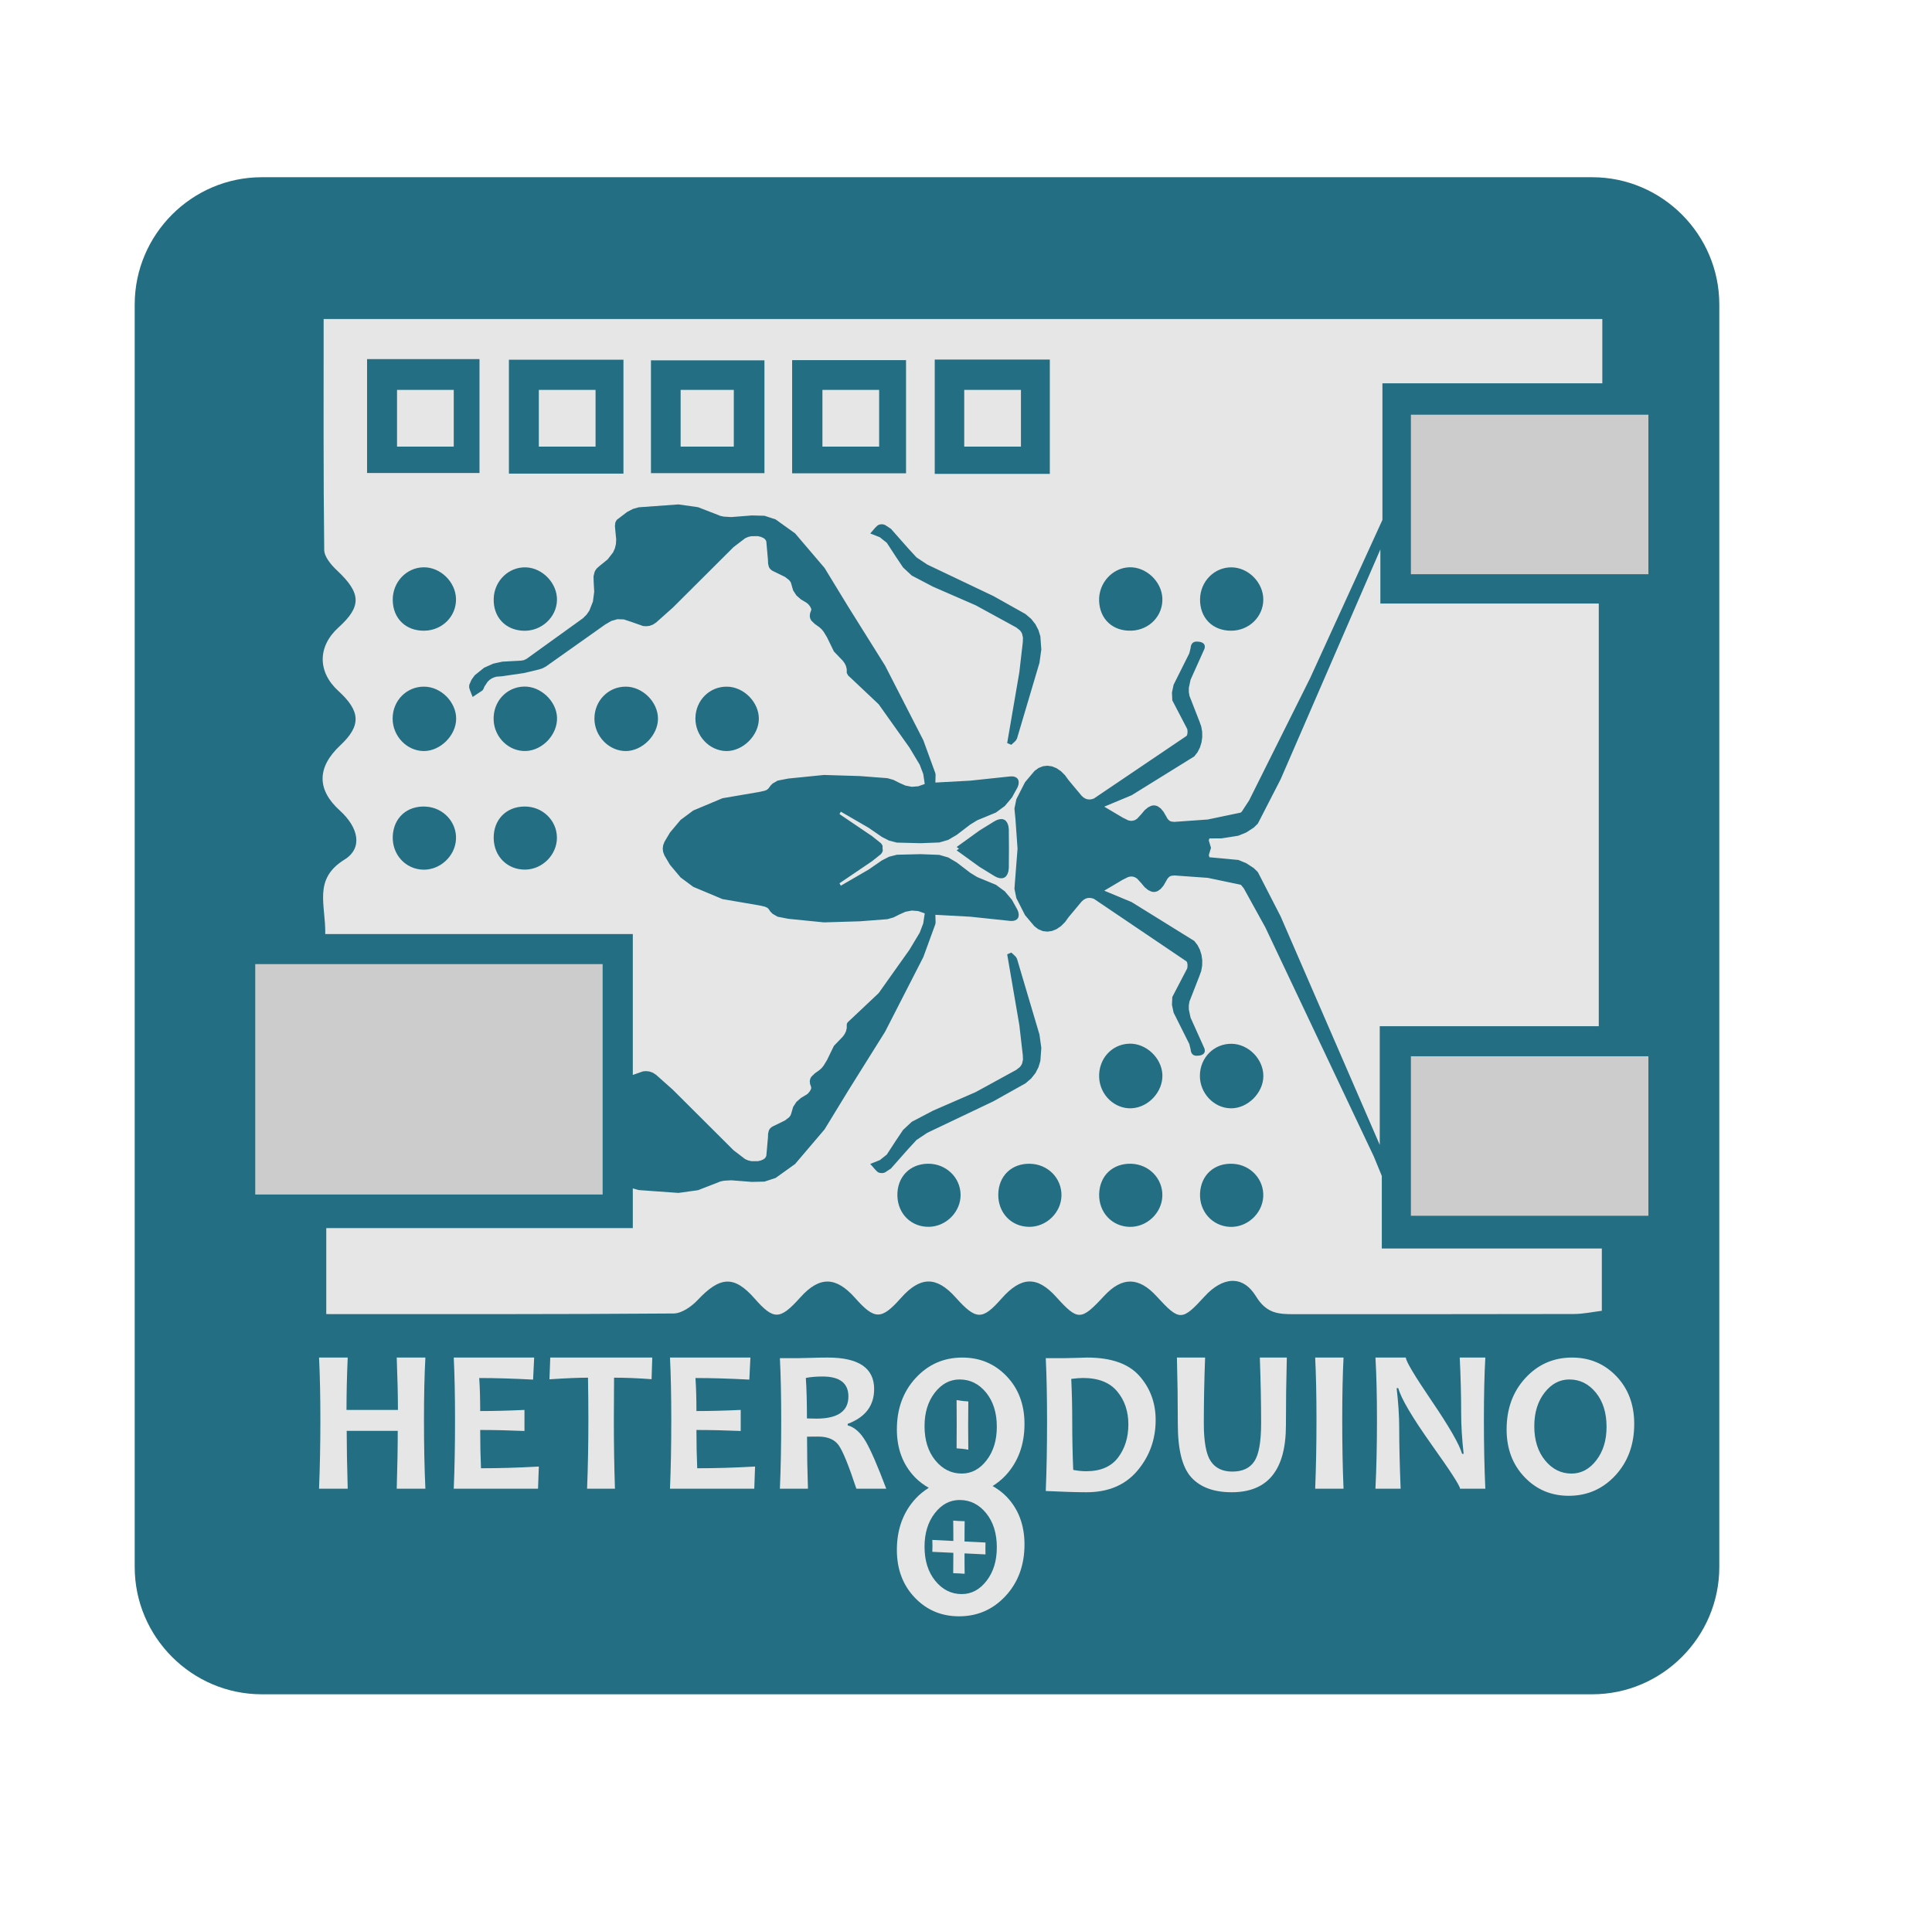 
<svg width="545px" height="540px" viewBox="0 0 545 540" version="1.1" xmlns="http://www.w3.org/2000/svg" xmlns:xlink="http://www.w3.org/1999/xlink">
    <g id="Page-4" stroke="none" stroke-width="1" fill="none" fill-rule="evenodd">
        <g id="heteroduino-logo">
            <path d="M73.838,478 L449.157,478 C468.87,478 485,461.841 485,442.093 L485,85.902 C485,66.159 468.87,50 449.157,50 L73.838,50 C54.125,50 38,66.159 38,85.902 L38,442.093 C38,461.841 54.125,478 73.838,478" id="Fill-182" fill="#236E82"></path>
            <polygon id="Fill-184" fill="#E6E6E6" points="341.164 241.856 349.312 242.613 351.544 243.525 353.677 244.913 354.828 246.035 361.251 258.532 389.216 323 389.216 289.518 451 289.518 451 170.268 389.39 170.268 389.39 155 361.251 219.864 354.828 232.356 353.677 233.483 351.544 234.866 349.312 235.778 344.533 236.53 341.164 236.54 341.035 236.926 341 237.161 341.613 239.195 341 241.23"></polygon>
            <polygon id="Fill-186" fill="#E6E6E6" points="192 126 207 126 207 110 192 110"></polygon>
            <polygon id="Fill-188" fill="#E6E6E6" points="152 126 168 126 168 110 152 110"></polygon>
            <polygon id="Fill-189" fill="#E6E6E6" points="272 126 288 126 288 110 272 110"></polygon>
            <polygon id="Fill-190" fill="#E6E6E6" points="232 126 248 126 248 110 232 110"></polygon>
            <path d="M347.255,177.939 C342.01,177.929 338.439,174.275 338.524,169.015 C338.609,163.995 342.595,159.996 347.45,160.061 C352.206,160.126 356.391,164.405 356.366,169.18 C356.341,174.05 352.286,177.954 347.255,177.939 L347.255,177.939 Z M319.252,177.924 C313.962,178.159 310.207,174.71 310.047,169.48 C309.897,164.52 313.742,160.241 318.522,160.046 C323.218,159.86 327.653,163.96 327.888,168.714 C328.133,173.629 324.318,177.698 319.252,177.924 L319.252,177.924 Z M263.682,133.689 L296.145,133.689 L296.145,101.442 L263.682,101.442 L263.682,133.689 Z M293.22,187.008 L286.894,208.334 L286.629,208.82 L286.214,209.27 L285.284,210.126 L284.119,209.636 L287.554,189.61 L288.525,181.157 L288.57,179.891 L288.315,178.784 L288.06,178.289 L287.704,177.833 L286.679,177.023 L275.203,170.751 L263.212,165.531 L257.207,162.383 L254.756,160.101 L252.806,157.198 L250.161,153.139 L248.191,151.567 L245.49,150.501 L246.866,148.914 L247.441,148.339 L247.726,148.139 L248.031,148.008 L248.461,147.918 L248.871,147.908 L249.276,147.973 L249.671,148.109 L251.326,149.195 L256.101,154.6 L258.537,157.253 L261.592,159.285 L280.239,168.164 L289.28,173.234 L290.89,174.605 L292.1,176.142 L292.95,177.798 L293.48,179.55 L293.745,183.254 L293.22,187.008 Z M223.453,133.539 L255.586,133.539 L255.586,101.602 L223.453,101.602 L223.453,133.539 Z M293.22,291.858 L293.745,295.612 L293.48,299.311 L292.95,301.068 L292.1,302.729 L290.89,304.256 L289.28,305.637 L280.239,310.702 L261.592,319.581 L258.537,321.618 L256.101,324.266 L251.326,329.671 L249.671,330.758 L249.276,330.893 L248.871,330.953 L248.461,330.943 L248.031,330.863 L247.726,330.728 L247.441,330.527 L246.866,329.947 L245.49,328.365 L248.191,327.299 L250.161,325.728 L252.806,321.668 L254.756,318.77 L257.207,316.483 L263.212,313.335 L275.203,308.12 L286.679,301.838 L287.704,301.033 L288.06,300.572 L288.315,300.077 L288.57,298.976 L288.525,297.709 L287.554,289.251 L284.119,269.226 L285.284,268.74 L286.214,269.591 L286.629,270.036 L286.894,270.532 L293.22,291.858 Z M299.431,337.294 C299.346,342.124 295.17,346.163 290.305,346.123 C285.279,346.078 281.559,342.184 281.604,337.029 C281.649,331.799 285.329,328.21 290.55,328.325 C295.585,328.425 299.511,332.394 299.431,337.294 L299.431,337.294 Z M262.142,346.113 C257.112,346.243 253.256,342.484 253.146,337.334 C253.036,332.099 256.612,328.365 261.782,328.315 C266.797,328.265 270.883,332.119 270.973,336.989 C271.063,341.789 267.008,345.983 262.142,346.113 L262.142,346.113 Z M318.527,294.446 C323.258,294.281 327.708,298.435 327.898,303.2 C328.093,307.965 324.018,312.419 319.232,312.669 C314.432,312.915 310.242,308.916 310.057,303.901 C309.862,298.775 313.587,294.616 318.527,294.446 L318.527,294.446 Z M318.637,346.128 C313.657,346.008 309.947,342.014 310.062,336.904 C310.177,331.673 313.912,328.155 319.142,328.325 C324.163,328.495 328.043,332.534 327.888,337.424 C327.733,342.259 323.503,346.238 318.637,346.128 L318.637,346.128 Z M347.43,294.476 C352.221,294.546 356.426,298.85 356.381,303.64 C356.336,308.37 351.961,312.704 347.26,312.684 C342.465,312.659 338.444,308.445 338.479,303.46 C338.509,298.385 342.48,294.406 347.43,294.476 L347.43,294.476 Z M346.89,346.128 C341.945,345.873 338.294,341.754 338.519,336.689 C338.754,331.488 342.585,328.045 347.825,328.335 C352.821,328.61 356.626,332.765 356.346,337.64 C356.071,342.464 351.721,346.368 346.89,346.128 L346.89,346.128 Z M284.574,244.941 L284.444,245.887 L284.179,246.648 L283.789,247.218 L283.554,247.429 L283.289,247.594 L282.999,247.709 L282.684,247.774 L281.994,247.754 L281.229,247.524 L280.404,247.088 L276.308,244.561 L269.863,239.906 L270.523,239.431 L269.863,238.955 L276.308,234.305 L280.404,231.773 L281.229,231.337 L281.994,231.112 L282.684,231.087 L282.999,231.152 L283.289,231.267 L283.554,231.433 L283.789,231.643 L284.179,232.218 L284.444,232.979 L284.574,233.925 L284.614,239.431 L284.574,244.941 Z M183.63,133.484 L215.643,133.484 L215.643,101.657 L183.63,101.657 L183.63,133.484 Z M143.561,133.624 L175.869,133.624 L175.869,101.492 L143.561,101.492 L143.561,133.624 Z M147.806,177.954 C142.591,177.839 139.085,174.09 139.27,168.834 C139.45,163.824 143.536,159.89 148.381,160.066 C153.122,160.241 157.247,164.63 157.117,169.365 C156.982,174.16 152.757,178.059 147.806,177.954 L147.806,177.954 Z M103.547,133.444 L135.26,133.444 L135.26,101.316 L103.547,101.316 L103.547,133.444 Z M110.788,169.285 C110.743,164.255 114.608,160.136 119.464,160.051 C124.199,159.97 128.509,164.135 128.634,168.91 C128.764,173.809 124.844,177.808 119.799,177.934 C114.533,178.064 110.843,174.52 110.788,169.285 L110.788,169.285 Z M119.579,211.888 C114.788,211.883 110.748,207.679 110.758,202.714 C110.768,197.648 114.718,193.664 119.674,193.72 C124.439,193.77 128.719,198.094 128.679,202.819 C128.644,207.493 124.224,211.888 119.579,211.888 L119.579,211.888 Z M119.209,245.352 C114.283,245.126 110.593,241.007 110.793,235.947 C110.998,230.742 114.808,227.288 120.054,227.559 C125.059,227.809 128.894,231.953 128.629,236.813 C128.369,241.623 124.019,245.567 119.209,245.352 L119.209,245.352 Z M147.761,193.699 C152.457,193.544 156.967,197.749 157.132,202.443 C157.302,207.153 153.142,211.653 148.416,211.873 C143.611,212.093 139.425,208.084 139.25,203.089 C139.065,197.984 142.801,193.865 147.761,193.699 L147.761,193.699 Z M176.544,193.719 C181.289,193.745 185.615,198.064 185.61,202.764 C185.6,207.428 181.204,211.863 176.554,211.888 C171.789,211.913 167.698,207.709 167.683,202.764 C167.668,197.709 171.603,193.694 176.544,193.719 L176.544,193.719 Z M148.221,245.337 C143.176,245.427 139.355,241.653 139.265,236.503 C139.18,231.272 142.776,227.569 147.966,227.538 C152.997,227.509 157.042,231.377 157.102,236.262 C157.152,241.077 153.072,245.251 148.221,245.337 L148.221,245.337 Z M205.137,193.725 C209.892,193.815 214.133,198.169 214.063,202.884 C213.987,207.553 209.542,211.928 204.907,211.888 C200.131,211.843 196.126,207.614 196.171,202.648 C196.211,197.588 200.191,193.624 205.137,193.725 L205.137,193.725 Z M452,90 L91.296,90 C91.296,112.227 91.201,133.699 91.461,155.166 C91.486,157.133 93.461,159.425 95.101,160.961 C101.892,167.348 102.082,171.067 95.491,177.018 C89.571,182.373 89.551,189.58 95.446,194.931 C101.762,200.667 101.907,204.736 95.996,210.276 C89.381,216.477 89.336,222.769 95.856,228.665 C101.172,233.475 102.397,239.285 97.186,242.509 C88.241,248.049 91.911,255.226 91.751,263.52 L178.509,263.52 L178.509,303.265 L181.414,302.249 L182.335,302.189 L183.25,302.304 L184.165,302.639 L185.07,303.225 L189.81,307.449 L206.932,324.521 L210.197,327.009 L211.027,327.374 L211.942,327.589 L213.802,327.594 L214.643,327.399 L215.358,327.079 L215.648,326.874 L215.883,326.643 L216.173,326.098 L216.633,320.913 L216.673,319.832 L216.898,318.911 L217.128,318.51 L217.458,318.15 L217.918,317.82 L218.523,317.534 L221.438,316.108 L222.613,315.197 L222.988,314.706 L223.183,314.206 L223.738,312.294 L224.669,310.868 L225.934,309.761 L227.494,308.825 L227.749,308.655 L228.009,308.41 L228.489,307.804 L228.804,307.189 L228.834,306.728 L228.509,305.812 L228.429,305.032 L228.554,304.371 L228.854,303.795 L229.844,302.829 L231.099,301.939 L231.754,301.363 L232.324,300.657 L233.284,299.086 L235.24,295.067 L237.73,292.474 L238.25,291.763 L238.64,290.972 L238.86,290.067 L238.86,289.021 L238.955,288.665 L239.255,288.29 L240.045,287.554 L247.871,280.172 L256.557,267.939 L259.442,263.129 L260.437,260.517 L260.862,257.684 L259.017,257.033 L257.212,256.888 L255.426,257.228 L253.661,258.019 L252.036,258.835 L250.321,259.326 L242.565,259.921 L232.444,260.227 L222.388,259.22 L219.368,258.63 L217.983,257.834 L217.373,257.244 L216.843,256.493 L216.658,256.273 L216.408,256.082 L215.753,255.792 L214.253,255.447 L203.792,253.655 L195.556,250.196 L191.985,247.544 L188.99,243.975 L187.445,241.368 L187.06,240.356 L186.955,239.431 L187.06,238.505 L187.445,237.494 L188.99,234.886 L191.985,231.322 L195.556,228.665 L203.792,225.206 L214.253,223.414 L215.753,223.074 L216.408,222.779 L216.843,222.368 L217.373,221.623 L217.983,221.027 L219.368,220.231 L222.388,219.646 L232.444,218.635 L242.565,218.945 L250.321,219.541 L252.036,220.026 L253.661,220.847 L255.426,221.633 L257.212,221.973 L259.017,221.833 L260.862,221.182 L260.437,218.344 L259.442,215.737 L256.557,210.922 L247.871,198.695 L240.045,191.307 L239.255,190.576 L238.86,189.841 L238.86,188.795 L238.64,187.889 L238.25,187.098 L237.73,186.392 L235.24,183.795 L233.284,179.78 L232.324,178.209 L231.754,177.503 L231.099,176.923 L229.844,176.032 L228.854,175.071 L228.554,174.5 L228.429,173.834 L228.509,173.054 L228.834,172.133 L228.864,171.938 L228.804,171.677 L228.489,171.057 L228.009,170.456 L227.494,170.036 L225.934,169.105 L224.669,168.004 L223.738,166.572 L223.113,164.41 L222.988,164.16 L222.613,163.669 L221.438,162.758 L218.523,161.337 L217.918,161.047 L217.458,160.716 L217.128,160.356 L216.898,159.955 L216.673,159.035 L216.633,157.953 L216.173,152.768 L216.058,152.483 L215.883,152.223 L215.648,151.992 L215.358,151.787 L214.643,151.467 L213.802,151.267 L211.942,151.272 L211.027,151.487 L210.197,151.857 L206.932,154.345 L189.81,171.417 L185.07,175.641 L184.165,176.227 L183.25,176.562 L182.335,176.677 L181.414,176.617 L177.939,175.396 L175.969,174.75 L174.154,174.695 L172.434,175.191 L170.728,176.187 L153.972,188.054 L153.052,188.539 L152.042,188.87 L147.861,189.876 L141.701,190.777 L140.021,190.917 L139.295,191.132 L138.64,191.442 L138.05,191.858 L137.53,192.373 L136.64,193.72 L136.41,194.31 L136.1,194.791 L133.33,196.627 L132.605,194.816 L132.34,193.95 L132.385,193.179 L133.02,191.758 L133.915,190.511 L136.555,188.389 L139.14,187.228 L141.731,186.667 L146.996,186.387 L147.821,186.232 L148.571,185.857 L164.443,174.425 L165.453,173.424 L166.243,172.288 L167.258,169.72 L167.623,166.933 L167.468,164.13 L167.428,162.598 L167.728,161.357 L168.003,160.831 L168.348,160.361 L169.243,159.575 L171.403,157.828 L172.949,155.836 L173.449,154.715 L173.749,153.484 L173.824,152.133 L173.669,150.646 L173.464,148.409 L173.589,147.378 L173.974,146.672 L176.914,144.43 L178.529,143.589 L180.184,143.119 L191.38,142.308 L196.901,143.088 L202.301,145.181 L203.211,145.546 L204.222,145.756 L206.292,145.876 L212.107,145.421 L215.648,145.511 L218.793,146.537 L224.288,150.476 L232.614,160.246 L239.31,171.222 L249.681,187.799 L260.462,208.845 L263.837,218.089 L263.922,218.565 L263.862,220.777 L273.703,220.241 L285.039,219.04 L285.759,219.05 L286.349,219.195 L286.814,219.46 L286.994,219.636 L287.139,219.836 L287.249,220.061 L287.329,220.301 L287.374,220.857 L287.274,221.482 L287.024,222.163 L285.444,225.021 L283.454,227.388 L280.939,229.24 L277.789,230.547 L275.683,231.407 L273.683,232.639 L269.883,235.542 L267.488,236.953 L264.972,237.684 L259.672,237.889 L253.006,237.719 L250.786,237.148 L248.781,236.122 L245.02,233.53 L237.195,228.99 L236.805,229.671 L245.986,235.887 L248.486,237.879 L248.791,238.284 L248.976,238.675 L248.956,239.431 L249.026,239.811 L248.976,240.191 L248.791,240.577 L248.486,240.987 L245.986,242.979 L236.805,249.195 L237.195,249.876 L245.02,245.332 L248.781,242.739 L250.786,241.713 L253.006,241.142 L259.672,240.977 L264.972,241.182 L267.488,241.913 L269.883,243.319 L273.683,246.227 L275.683,247.454 L277.789,248.32 L280.939,249.621 L283.454,251.473 L285.444,253.84 L287.024,256.698 L287.274,257.384 L287.374,258.009 L287.329,258.555 L287.249,258.805 L287.139,259.03 L286.994,259.231 L286.814,259.401 L286.349,259.666 L285.759,259.811 L285.039,259.821 L273.703,258.625 L263.862,258.089 L263.922,260.297 L263.837,260.772 L260.462,270.016 L249.681,291.068 L239.31,307.644 L232.614,318.615 L224.288,328.395 L218.793,332.334 L215.648,333.36 L212.107,333.445 L206.292,332.99 L204.222,333.11 L203.211,333.32 L202.301,333.691 L196.901,335.783 L191.38,336.553 L180.184,335.748 L178.529,335.282 L178.509,335.272 L178.509,346.478 L92.036,346.478 L92.036,370.738 C125.199,370.738 157.602,370.818 190,370.568 C192.31,370.553 195.086,368.601 196.811,366.764 C203.126,360.047 207.102,359.787 212.857,366.333 C218.268,372.485 220.008,372.445 225.764,366.028 C231.149,360.022 235.79,360.072 241.21,366.178 C246.736,372.41 248.621,372.415 254.141,366.198 C259.602,360.047 264.162,359.997 269.568,366.028 C275.343,372.475 277.088,372.52 282.519,366.363 C288.065,360.087 292.555,359.942 297.92,365.873 C304.086,372.685 304.921,372.67 311.472,365.608 C316.517,360.167 321.223,360.202 326.273,365.723 C332.714,372.755 333.404,372.755 339.809,365.748 C344.86,360.232 350.545,359.582 354.321,365.753 C357.331,370.678 360.781,370.763 365.167,370.763 C391.424,370.748 417.677,370.783 443.934,370.713 C446.684,370.708 449.435,370.097 451.86,369.807 L451.86,352.229 L389.794,352.229 L389.794,331.754 L387.569,326.333 L356.951,261.658 L350.835,250.577 L350.095,249.691 L349.935,249.596 L340.689,247.659 L331.254,246.988 L330.424,247.088 L330.093,247.213 L329.813,247.384 L329.343,247.884 L328.948,248.58 L328.208,249.866 L327.413,250.802 L326.573,251.393 L326.133,251.553 L325.693,251.638 L325.238,251.628 L324.778,251.533 L323.848,251.087 L322.898,250.297 L321.948,249.16 L320.773,247.879 L320.183,247.509 L319.572,247.314 L318.932,247.283 L318.247,247.429 L316.697,248.199 L311.497,251.282 L319.232,254.506 L336.889,265.457 L337.799,266.618 L338.484,267.944 L338.929,269.391 L339.144,270.907 L339.119,272.444 L338.849,273.95 L338.334,275.377 L335.534,282.554 L335.354,283.66 L335.364,284.831 L335.849,287.099 L339.779,295.842 L339.864,296.288 L339.849,296.688 L339.724,297.024 L339.509,297.304 L339.204,297.529 L338.819,297.694 L338.359,297.804 L337.459,297.864 L337.049,297.799 L336.684,297.654 L336.369,297.419 L336.119,297.074 L335.944,296.608 L335.854,296.008 L335.494,294.541 L331.059,285.677 L330.599,283.49 L330.694,281.278 L334.889,273.235 L334.959,272.924 L334.994,272.229 L334.899,271.598 L334.799,271.363 L334.664,271.208 L308.581,253.58 L307.986,253.395 L307.396,253.315 L306.806,253.355 L306.221,253.535 L305.651,253.87 L305.096,254.376 L301.441,258.755 L300.416,260.171 L299.276,261.293 L298.055,262.123 L296.78,262.644 L295.49,262.834 L294.215,262.694 L292.975,262.204 L291.82,261.348 L289.155,258.189 L286.699,253.37 L286.164,250.737 L287.039,239.431 L286.449,231.077 L286.164,228.129 L286.699,225.492 L289.155,220.672 L291.82,217.513 L292.975,216.663 L294.215,216.172 L295.49,216.027 L296.78,216.222 L298.055,216.738 L299.276,217.569 L300.416,218.695 L301.441,220.106 L305.096,224.486 L305.651,224.991 L306.221,225.326 L306.806,225.507 L307.396,225.552 L307.986,225.471 L308.581,225.281 L334.664,207.654 L334.799,207.498 L334.899,207.263 L334.994,206.633 L334.959,205.942 L334.889,205.632 L330.694,197.583 L330.599,195.371 L331.059,193.184 L335.494,184.32 L335.854,182.854 L335.944,182.253 L336.119,181.792 L336.369,181.447 L336.684,181.207 L337.049,181.067 L337.459,181.002 L338.359,181.062 L338.819,181.172 L339.204,181.337 L339.509,181.557 L339.724,181.838 L339.849,182.178 L339.864,182.573 L339.779,183.024 L335.849,191.768 L335.364,194.03 L335.354,195.201 L335.534,196.307 L338.334,203.484 L338.849,204.916 L339.119,206.417 L339.144,207.959 L338.929,209.47 L338.484,210.917 L337.799,212.243 L336.889,213.404 L319.232,224.355 L311.497,227.579 L316.697,230.662 L318.247,231.433 L318.932,231.578 L319.572,231.548 L320.183,231.352 L320.773,230.982 L321.948,229.701 L322.898,228.57 L323.848,227.779 L324.778,227.328 L325.238,227.233 L325.693,227.228 L326.133,227.308 L326.573,227.469 L327.413,228.064 L328.208,229 L328.948,230.281 L329.343,230.982 L329.813,231.478 L330.093,231.653 L330.424,231.773 L331.254,231.873 L340.689,231.202 L349.935,229.265 L350.095,229.17 L350.3,228.975 L352.366,225.812 L369.572,191.327 L389.969,146.682 L389.969,108.138 L452,108.138 L452,90 Z" id="Fill-191" fill="#E6E6E6"></path>
            <polygon id="Fill-192" fill="#E6E6E6" points="112 126 128 126 128 110 112 110"></polygon>
            <polygon id="Fill-193" fill="#CCCCCC" points="72 337 170 337 170 272 72 272"></polygon>
            <polygon id="Fill-194" fill="#CCCCCC" points="398 343 465 343 465 298 398 298"></polygon>
            <polygon id="Fill-195" fill="#CCCCCC" points="398 162 465 162 465 117 398 117"></polygon>
            <path d="M111.914,383 C112.14,388.852 112.255,393.777 112.255,397.773 L97.745,397.773 C97.745,393.248 97.855,388.319 98.086,383 L90,383 C90.251,388.039 90.376,393.916 90.376,400.647 C90.376,407.297 90.251,413.749 90,420 L98.086,420 C97.895,413.25 97.8,407.821 97.8,403.685 L112.2,403.685 C112.2,408.29 112.105,413.729 111.914,420 L120,420 C119.734,414.352 119.599,407.901 119.599,400.647 C119.599,393.697 119.734,387.81 120,383 L111.914,383 Z" id="Fill-196" fill="#E6E6E6"></path>
            <path d="M135.46,403.431 C139.429,403.431 143.593,403.531 147.948,403.715 L147.948,397.773 C143.519,397.983 139.35,398.092 135.46,398.092 C135.46,394.51 135.367,391.402 135.181,388.773 C139.723,388.773 144.79,388.922 150.381,389.222 L150.685,383 L128,383 C128.24,387.869 128.363,393.752 128.363,400.647 C128.363,407.831 128.24,414.282 128,420 L151.774,420 L152,413.749 C146.227,414.073 140.787,414.232 135.681,414.232 C135.534,410.88 135.46,407.278 135.46,403.431" id="Fill-197" fill="#E6E6E6"></path>
            <path d="M155,389.137 C159.603,388.827 163.226,388.678 165.868,388.678 C165.937,392.335 165.976,396.321 165.976,400.647 C165.976,407.522 165.853,413.973 165.611,420 L173.472,420 C173.27,413.918 173.162,407.462 173.162,400.647 C173.162,396.246 173.182,392.26 173.221,388.678 C176.533,388.678 180.057,388.822 183.803,389.107 L184,383 L155.222,383 L155,389.137 Z" id="Fill-198" fill="#E6E6E6"></path>
            <path d="M196.46,403.431 C200.429,403.431 204.593,403.531 208.948,403.715 L208.948,397.773 C204.519,397.983 200.35,398.092 196.46,398.092 C196.46,394.51 196.367,391.402 196.181,388.773 C200.723,388.773 205.79,388.922 211.381,389.222 L211.685,383 L189,383 C189.24,387.869 189.363,393.752 189.363,400.647 C189.363,407.831 189.24,414.282 189,420 L212.774,420 L213,413.749 C207.227,414.073 201.787,414.232 196.681,414.232 C196.534,410.88 196.46,407.278 196.46,403.431" id="Fill-199" fill="#E6E6E6"></path>
            <path d="M230.278,400.231 C229.554,400.231 228.674,400.211 227.63,400.172 C227.63,395.479 227.525,391.665 227.315,388.745 C228.684,388.482 230.258,388.348 232.042,388.348 C236.899,388.348 239.327,390.225 239.327,393.979 C239.327,398.146 236.314,400.231 230.278,400.231 M239.127,402.128 L239.127,401.701 C244.099,399.854 246.587,396.581 246.587,391.884 C246.587,385.965 242.23,383 233.521,383 C231.987,383 230.308,383.03 228.499,383.089 C226.686,383.149 225.496,383.174 224.927,383.174 L220,383.174 C220.25,388.02 220.375,393.875 220.375,400.743 C220.375,407.888 220.25,414.309 220,420 L227.915,420 C227.745,415.059 227.66,410.168 227.66,405.321 C228.664,405.301 229.719,405.296 230.818,405.296 C233.436,405.296 235.335,406.076 236.509,407.64 C237.688,409.209 239.372,413.326 241.576,420 L250,420 C247.552,413.495 245.608,409.026 244.164,406.578 C242.725,404.134 241.041,402.65 239.127,402.128" id="Fill-200" fill="#E6E6E6"></path>
            <path d="M278.311,411.973 C276.389,414.475 274.051,415.726 271.295,415.726 C268.356,415.726 265.874,414.485 263.843,412.003 C261.818,409.525 260.805,406.307 260.805,402.354 C260.805,398.55 261.768,395.407 263.689,392.915 C265.616,390.427 267.954,389.181 270.705,389.181 C273.664,389.181 276.151,390.417 278.172,392.889 C280.187,395.362 281.195,398.58 281.195,402.554 C281.195,406.337 280.232,409.475 278.311,411.973 M281.195,436.556 C281.195,440.34 280.232,443.478 278.311,445.98 C276.389,448.478 274.051,449.729 271.295,449.729 C268.356,449.729 265.874,448.488 263.843,446.01 C261.818,443.528 260.805,440.31 260.805,436.356 C260.805,432.558 261.768,429.41 263.689,426.922 C265.616,424.43 267.954,423.184 270.705,423.184 C273.664,423.184 276.151,424.42 278.172,426.892 C280.187,429.364 281.195,432.583 281.195,436.556 M289,401.728 C289,396.273 287.322,391.788 283.971,388.275 C280.609,384.757 276.449,383 271.469,383 C266.246,383 261.862,384.917 258.317,388.756 C254.772,392.594 253,397.434 253,403.269 C253,408.705 254.678,413.184 258.034,416.707 C259.241,417.974 260.586,418.934 262.001,419.745 C260.7,420.576 259.449,421.532 258.317,422.758 C254.772,426.597 253,431.436 253,437.272 C253,442.707 254.678,447.187 258.034,450.71 C261.391,454.233 265.556,456 270.536,456 C275.754,456 280.138,454.078 283.688,450.239 C287.228,446.401 289,441.566 289,435.731 C289,430.275 287.322,425.791 283.971,422.278 C282.764,421.016 281.419,420.061 280.009,419.25 C281.309,418.419 282.551,417.463 283.688,416.242 C287.228,412.398 289,407.564 289,401.728" id="Fill-201" fill="#E6E6E6"></path>
            <path d="M315.388,411.222 C313.444,413.789 310.451,415.068 306.414,415.068 C305.192,415.068 303.97,414.941 302.748,414.694 C302.56,410.186 302.466,405.638 302.466,401.05 C302.466,396.866 302.372,392.854 302.188,389.018 C303.594,388.847 304.702,388.761 305.508,388.761 C309.832,388.761 313.043,390.024 315.146,392.545 C317.253,395.067 318.302,398.17 318.302,401.853 C318.302,405.542 317.332,408.66 315.388,411.222 M306.666,383 C306.176,383 305.132,383.03 303.534,383.091 C301.941,383.147 300.739,383.177 299.928,383.177 L295,383.177 C295.242,388.109 295.366,394.061 295.366,401.05 C295.366,408.327 295.242,414.86 295,420.651 C299.883,420.879 303.717,421 306.498,421 C312.657,421 317.451,418.964 320.87,414.896 C324.288,410.828 326,406.068 326,400.615 C326,395.78 324.466,391.636 321.419,388.185 C318.366,384.733 313.444,383 306.666,383" id="Fill-202" fill="#E6E6E6"></path>
            <path d="M355.751,401.488 C355.751,406.762 355.114,410.358 353.836,412.28 C352.563,414.208 350.495,415.167 347.628,415.167 C344.89,415.167 342.866,414.203 341.554,412.265 C340.241,410.333 339.585,406.762 339.585,401.548 C339.585,395.585 339.708,389.407 339.95,383 L332,383 C332.168,389.158 332.252,395.425 332.252,401.798 C332.252,409.024 333.525,414.033 336.071,416.82 C338.622,419.607 342.417,421 347.456,421 C357.651,421 362.748,414.702 362.748,402.112 C362.748,395.74 362.832,389.367 363,383 L355.386,383 C355.628,389.537 355.751,395.705 355.751,401.488" id="Fill-203" fill="#E6E6E6"></path>
            <path d="M371,383 C371.243,387.85 371.367,393.727 371.367,400.647 C371.367,407.672 371.243,414.123 371,420 L379,420 C378.752,414.242 378.633,407.791 378.633,400.647 C378.633,393.657 378.752,387.77 379,383 L371,383 Z" id="Fill-204" fill="#E6E6E6"></path>
            <path d="M411.777,383 C412.046,388.398 412.183,393.667 412.183,398.801 C412.183,402.154 412.411,405.94 412.878,410.166 L412.442,410.166 C411.691,407.512 408.785,402.463 403.718,395.019 C398.961,388.009 396.582,384.003 396.582,383 L388,383 C388.289,387.85 388.431,393.727 388.431,400.647 C388.431,407.672 388.289,414.123 388,420 L395.106,420 C394.837,413.27 394.705,407.572 394.705,402.887 C394.705,399.534 394.462,395.787 393.98,391.636 L394.446,391.636 C395.212,394.52 398.372,399.869 403.921,407.692 C409.216,415.116 411.864,419.227 411.864,420 L419,420 C418.731,414.222 418.594,407.771 418.594,400.647 C418.594,393.577 418.731,387.695 419,383 L411.777,383 Z" id="Fill-205" fill="#E6E6E6"></path>
            <path d="M450.311,411.975 C448.389,414.477 446.051,415.729 443.3,415.729 C440.356,415.729 437.874,414.487 435.843,412.005 C433.823,409.527 432.81,406.309 432.81,402.355 C432.81,398.551 433.768,395.408 435.694,392.915 C437.616,390.428 439.954,389.181 442.705,389.181 C445.664,389.181 448.151,390.418 450.172,392.89 C452.187,395.363 453.195,398.581 453.195,402.555 C453.195,406.339 452.237,409.477 450.311,411.975 M455.971,388.275 C452.609,384.757 448.449,383 443.469,383 C438.246,383 433.862,384.917 430.317,388.756 C426.772,392.595 425,397.435 425,403.271 C425,408.706 426.678,413.186 430.039,416.71 C433.391,420.233 437.556,422 442.536,422 C447.754,422 452.138,420.078 455.688,416.244 C459.228,412.4 461,407.565 461,401.729 C461,396.274 459.322,391.789 455.971,388.275" id="Fill-206" fill="#E6E6E6"></path>
            <path d="M269.845,395 C269.87,397.386 269.88,399.65 269.88,401.795 C269.88,403.945 269.87,406.218 269.845,408.615 C271.025,408.672 272.13,408.795 273.155,409 C273.125,406.619 273.105,404.34 273.105,402.174 C273.105,400.045 273.125,397.782 273.155,395.38 C272.105,395.328 271,395.205 269.845,395" id="Fill-207" fill="#E6E6E6"></path>
            <path d="M272.083,434.895 L272.093,432.141 L272.123,429.167 C270.884,429.142 269.809,429.083 268.892,429 L268.922,431.68 L268.932,434.743 L263,434.448 C263.025,434.924 263.04,435.484 263.04,436.127 C263.04,436.775 263.025,437.334 263,437.806 C266.454,437.968 268.431,438.066 268.932,438.09 L268.907,441.556 L268.892,443.833 C270.131,443.867 271.206,443.926 272.123,444 L272.093,441.713 L272.083,438.247 L278,438.537 C277.985,438.095 277.975,437.541 277.975,436.858 C277.975,436.171 277.985,435.612 278,435.185 L272.083,434.895 Z" id="Fill-208" fill="#E6E6E6"></path>
        </g>
    </g>
</svg>